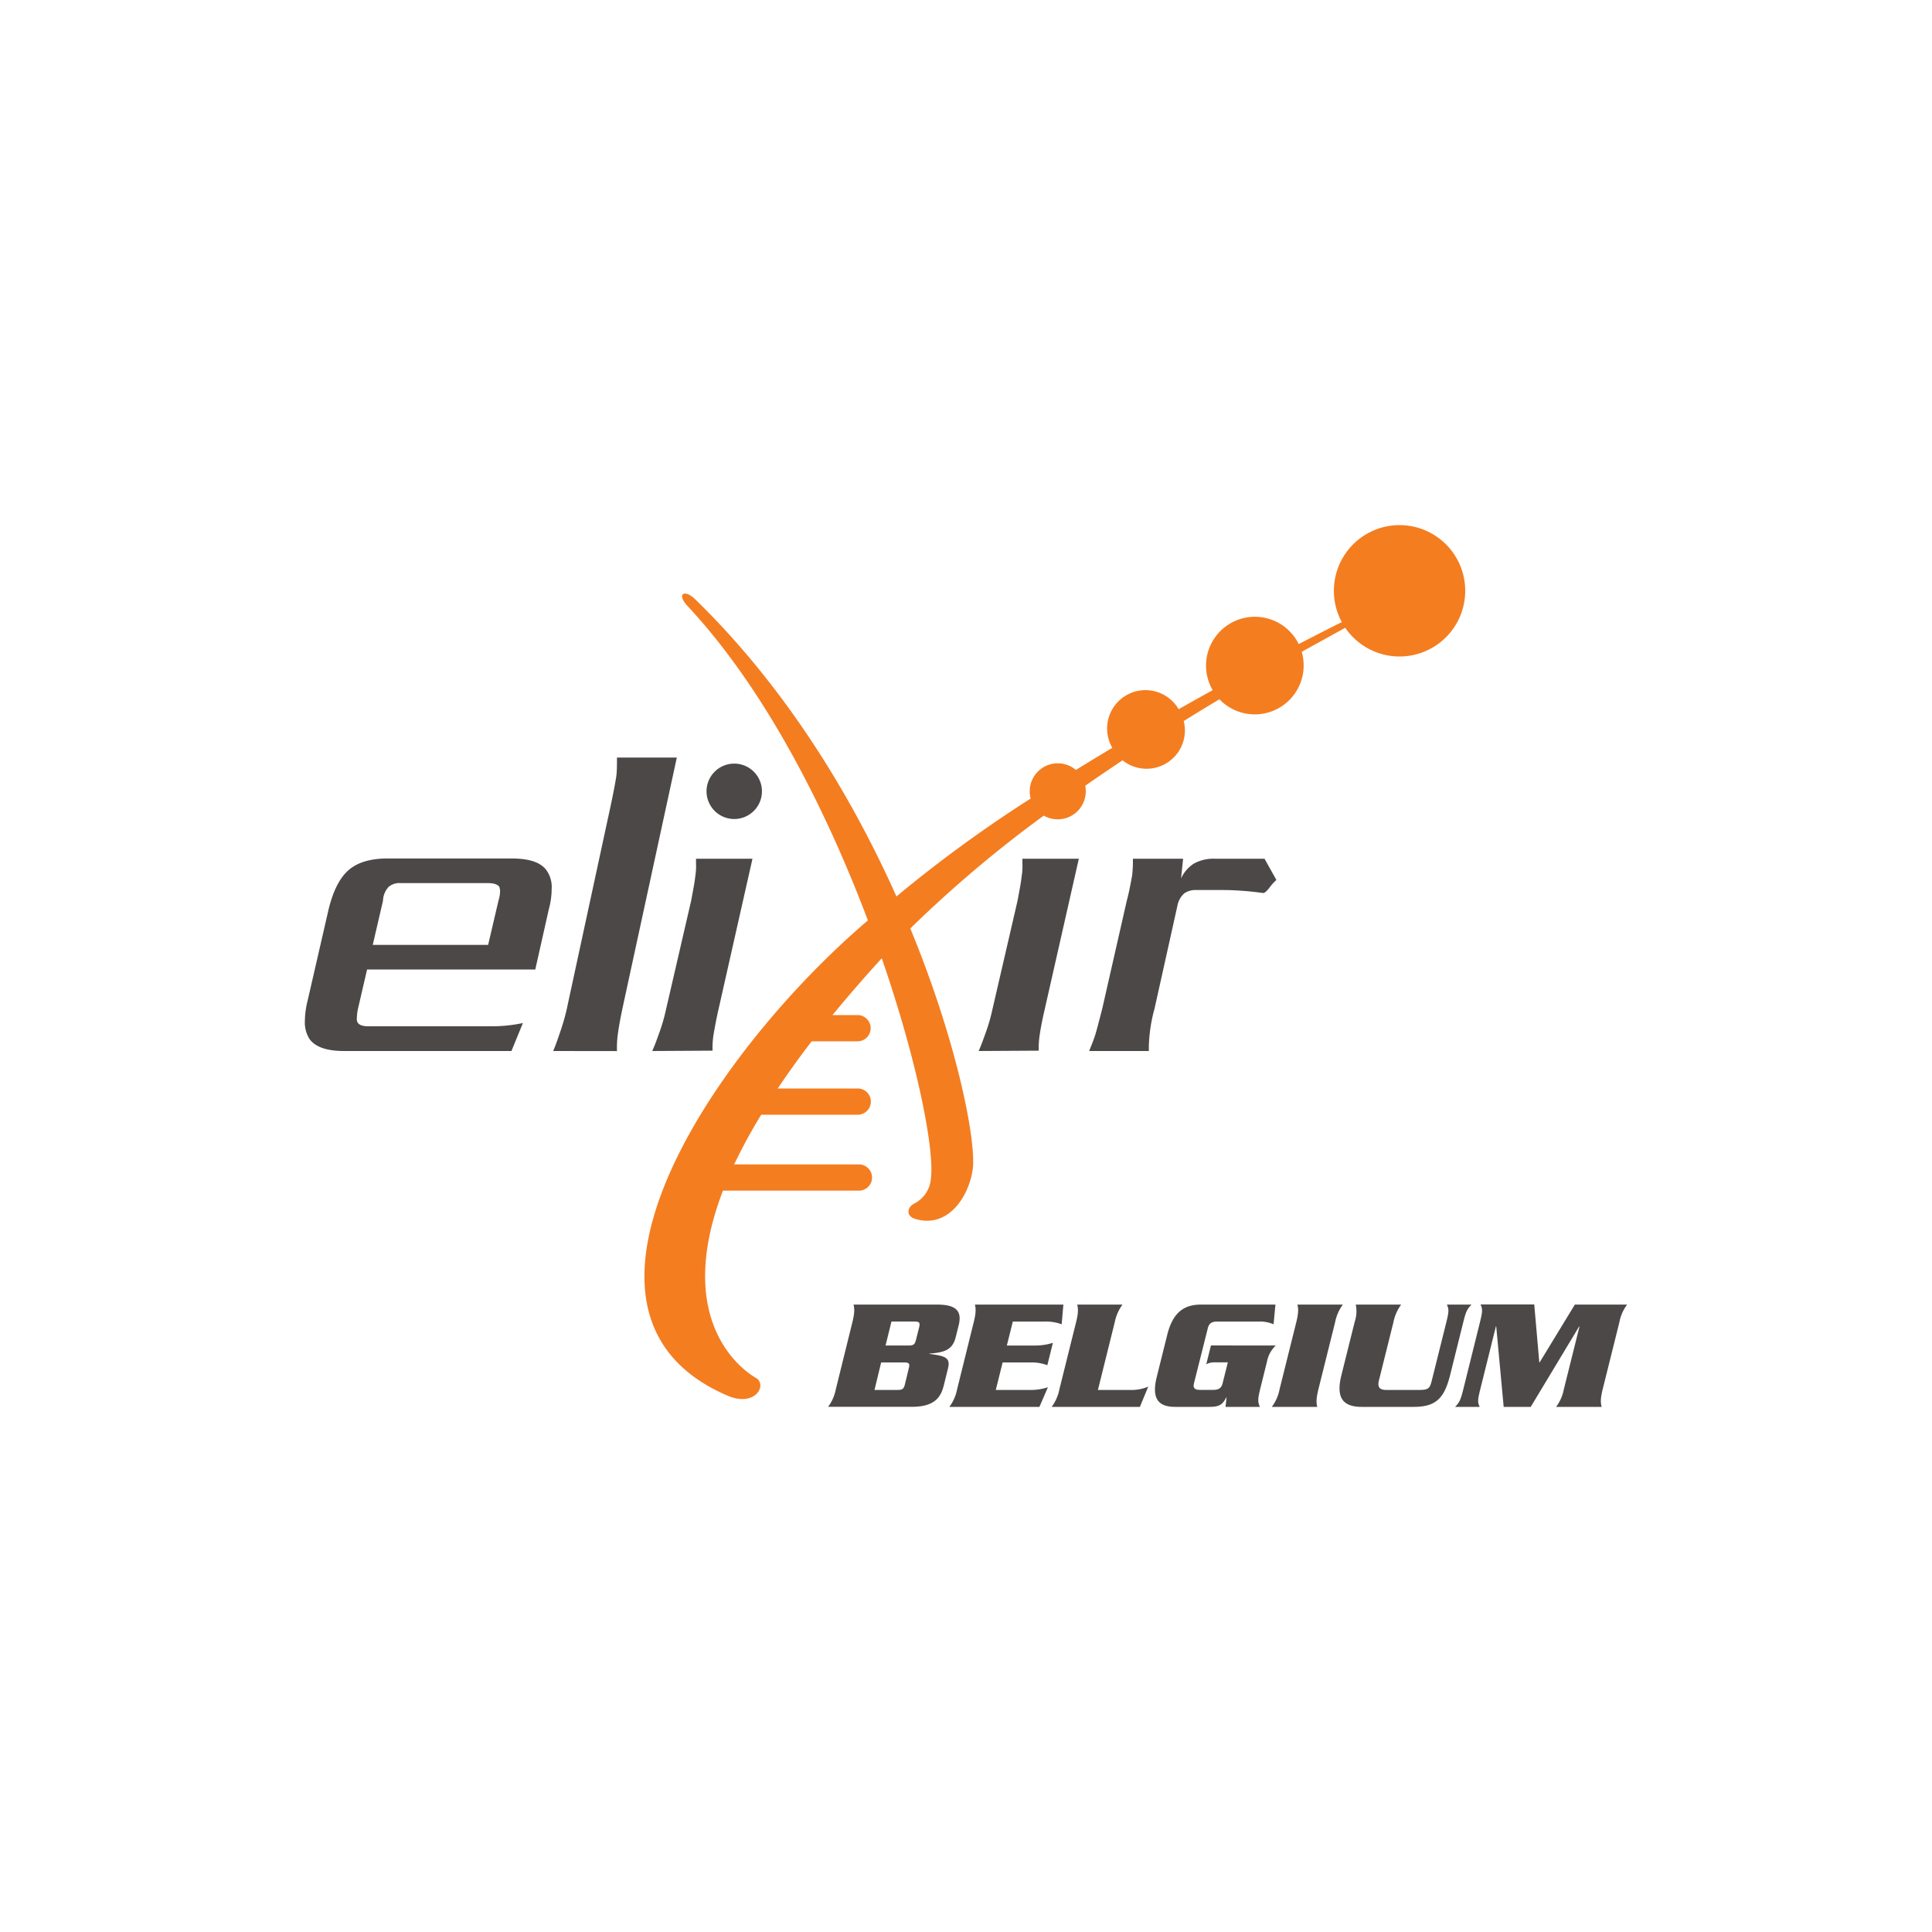 <svg xmlns="http://www.w3.org/2000/svg" width="500" height="500" viewBox="0 0 500 500"><defs><style>.cls-1{fill:#4d4848;}.cls-2{fill:#f47d20;}</style></defs><g id="Nodes"><path class="cls-1" d="M168.8,272c.63-1.38,1.16-2.86,1.8-4.66a46.2,46.2,0,0,0,1.8-6.25l6.46-27.94c.53-2.86.95-5,1.06-6.25a16.19,16.19,0,0,0,.21-3.39v-1.27h14.61L186,261c-.64,2.76-1,4.87-1.27,6.36a22.21,22.21,0,0,0-.32,4.55Z"/><path class="cls-2" d="M362.2,135.9A17,17,0,0,0,347.26,161c-1.69.84-5.63,2.82-11.15,5.69a12.64,12.64,0,1,0-22.27,11.93c-2.84,1.56-5.79,3.21-8.81,4.92a9.93,9.93,0,0,0-17.16,10q-4.69,2.79-9.43,5.72a7.26,7.26,0,0,0-11.95,5.54,7.08,7.08,0,0,0,.25,1.86A342.1,342.1,0,0,0,232,232c-11.48-25.68-28.42-53.87-52-76.82l-.06-.06c-2.76-2.72-5.05-1.52-1.88,1.86l.13.13c20,21.53,35.71,52.68,46.42,81.09-40.62,34.69-85.41,101.91-36.32,123,7.15,3.08,10.4-2.8,7.33-4.61-.55-.33-22.42-12.15-8.52-48.45h35a3.4,3.4,0,1,0,0-6.79H190A139,139,0,0,1,197,288.49h25.16a3.4,3.4,0,0,0,0-6.79H201.28c2.6-3.89,5.51-7.95,8.78-12.21h12.05a3.4,3.4,0,0,0,0-6.79h-6.66c3.8-4.64,8-9.49,12.63-14.57l.12-.13c9.23,26.72,13.68,49.5,12.71,57.09a7.93,7.93,0,0,1-4.28,6.38c-1.72.81-2.42,3.18.27,4,8.6,2.53,13.89-6,14.84-12.85s-3.74-32.19-16.15-62.34a316.22,316.22,0,0,1,34.54-29.2A7.26,7.26,0,0,0,281,204.77a7.35,7.35,0,0,0-.14-1.42c3.24-2.26,6.47-4.46,9.66-6.58a9.92,9.92,0,0,0,15.83-10.16c3.18-2,6.27-3.86,9.24-5.64a12.65,12.65,0,0,0,21.29-12.28c5.4-3,9.34-5.13,11.26-6.23A17,17,0,1,0,362.2,135.9Z"/><path class="cls-1" d="M132.36,272H89.06c-4.34,0-7.3-.95-8.89-3a8,8,0,0,1-1.27-4.76,22.47,22.47,0,0,1,.74-5.4l5.4-23.5c1.17-4.76,2.86-8.15,5.19-10.17s5.72-3,10.16-3h32c4.56,0,7.52,1,9,3a7.47,7.47,0,0,1,1.38,4.88,20.37,20.37,0,0,1-.74,5.29l-3.5,15.57H95L92.66,261a13.87,13.87,0,0,0-.31,2.44c0,.53,0,.95.21,1.16.31.64,1.27,1,2.75,1h31.76a38.76,38.76,0,0,0,8.26-.84ZM129,233.1a8.71,8.71,0,0,0,.42-2.54,3.32,3.32,0,0,0-.21-1.06c-.43-.64-1.48-.95-3-.95H103.78a4.38,4.38,0,0,0-3.18.95,5.5,5.5,0,0,0-1.48,3.6l-2.65,11.43h29.86Z"/><path class="cls-1" d="M143.16,272c.67-1.54,1.23-3.2,1.91-5.22a53.66,53.66,0,0,0,1.9-7l11.12-51.5c.68-3.21,1.12-5.58,1.35-7s.23-3.08.23-5.22h15.49l-13.81,63.73q-1,4.63-1.35,7.13a27.12,27.12,0,0,0-.33,5.1Z"/><path class="cls-1" d="M321.77,230.56c-1.59-.11-3.17-.22-5-.22h-7.1a5.17,5.17,0,0,0-3.17.85,5.67,5.67,0,0,0-1.8,3.28L298.8,261a40.68,40.68,0,0,0-1.48,9.74V272H281.87c.63-1.59,1.26-3.08,1.69-4.55s.95-3.5,1.69-6.36l6.35-27.94c.74-2.76,1.06-4.87,1.38-6.46a31.58,31.58,0,0,0,.21-4.45h13l-.53,5.08a9.05,9.05,0,0,1,3.29-3.81,10.51,10.51,0,0,1,5.6-1.27h12.71l3.07,5.5a11.82,11.82,0,0,0-1.8,2c-.74.95-1.27,1.37-1.59,1.37C325.06,230.88,323.36,230.66,321.77,230.56Z"/><path class="cls-1" d="M253.27,272c.63-1.38,1.16-2.86,1.8-4.66a46.2,46.2,0,0,0,1.8-6.25l6.46-27.94c.53-2.86.95-5,1.05-6.25a15.47,15.47,0,0,0,.22-3.39v-1.27h14.6L270.42,261c-.64,2.76-1.06,4.87-1.27,6.36a22.21,22.21,0,0,0-.32,4.55Z"/><path class="cls-1" d="M197.19,204.79a7.17,7.17,0,1,1-7.17-7.17A7.17,7.17,0,0,1,197.19,204.79Z"/><path class="cls-1" d="M220.6,342.18c.62-2.52.54-3.51.3-4.55h21.67c5.59,0,6.31,2.24,5.51,5.46l-.75,3c-.84,3.35-3.05,3.93-6.8,4.22l0,.08c4.25.54,5.49,1,4.79,3.85l-1.09,4.38c-.8,3.23-2.64,5.46-8.22,5.46H214.31a11,11,0,0,0,2-4.55Zm5.72,17.54h5.88c1.28,0,1.7-.21,2-1.49l1-4.14c.32-1.28,0-1.49-1.28-1.49h-5.88Zm2.86-11.5h5.88c1.28,0,1.7-.21,2-1.49l.81-3.22c.31-1.29,0-1.49-1.29-1.49h-5.87Z"/><path class="cls-1" d="M266.48,359.72a14.47,14.47,0,0,0,4.72-.7L269,364.1H245.7a11.3,11.3,0,0,0,2-4.55L252,342.18c.63-2.52.55-3.51.31-4.55H275.2l-.44,5.09a11.86,11.86,0,0,0-4.41-.7h-8.23l-1.55,6.2h7.2a15,15,0,0,0,4.72-.7l-1.44,5.79a11.72,11.72,0,0,0-4.37-.71h-7.2l-1.77,7.12Z"/><path class="cls-1" d="M292.61,359.72a10.94,10.94,0,0,0,4.56-.87L295,364.1H272.17a11.3,11.3,0,0,0,2-4.55l4.32-17.37c.63-2.52.54-3.51.3-4.55H290.5a11.44,11.44,0,0,0-2,4.55l-4.36,17.54Z"/><path class="cls-1" d="M330.17,348.22a7.63,7.63,0,0,0-2.27,4.14l-1.62,6.53c-.82,3.27-.79,3.81-.23,5.21h-8.89l.28-2.44h-.08c-.84,1.53-1.44,2.44-4.29,2.44h-8.94c-4.3,0-6.18-2.07-4.76-7.77l2.72-10.92c1.42-5.71,4.33-7.78,8.63-7.78h19.36l-.48,5.09a9,9,0,0,0-3.88-.7H315c-1.33,0-2.09.41-2.41,1.69L309,358c-.32,1.28.24,1.7,1.56,1.7H314c1.33,0,2.09-.42,2.41-1.7l1.35-5.42H314a4.08,4.08,0,0,0-1.82.5l1.21-4.88Z"/><path class="cls-1" d="M329.15,364.1a11.16,11.16,0,0,0,2-4.55l4.33-17.37c.62-2.52.54-3.51.3-4.55h11.75a11.16,11.16,0,0,0-2,4.55l-4.33,17.37c-.62,2.53-.54,3.52-.3,4.55Z"/><path class="cls-1" d="M366.93,359.72c2.81,0,3.09-.29,3.67-2.65l3.66-14.68c.74-3,.75-3.52.19-4.76h6.37c-1.18,1.24-1.44,1.78-2.18,4.76l-3.36,13.52c-1.51,6-3.7,8.19-9.44,8.19h-13.4c-5.17,0-6.67-2.64-5.29-8.19l3.42-13.73a8.73,8.73,0,0,0,.31-4.55h11.74a11.44,11.44,0,0,0-2,4.55l-3.75,15.06c-.43,1.73.13,2.48,1.91,2.48Z"/><path class="cls-1" d="M407.57,337.63H421.1a10.7,10.7,0,0,0-2,4.55l-4.33,17.37c-.62,2.53-.54,3.52-.26,4.55H402.72a11.16,11.16,0,0,0,2-4.55l4.06-16.29h-.08L396.15,364.1h-7l-1.93-20.84h-.08l-4,16.09c-.75,3-.76,3.51-.2,4.75h-6.36c1.17-1.24,1.43-1.78,2.17-4.75l4.22-17c.74-3,.75-3.52.19-4.76h13.9l1.31,15h.08Z"/></g></svg>